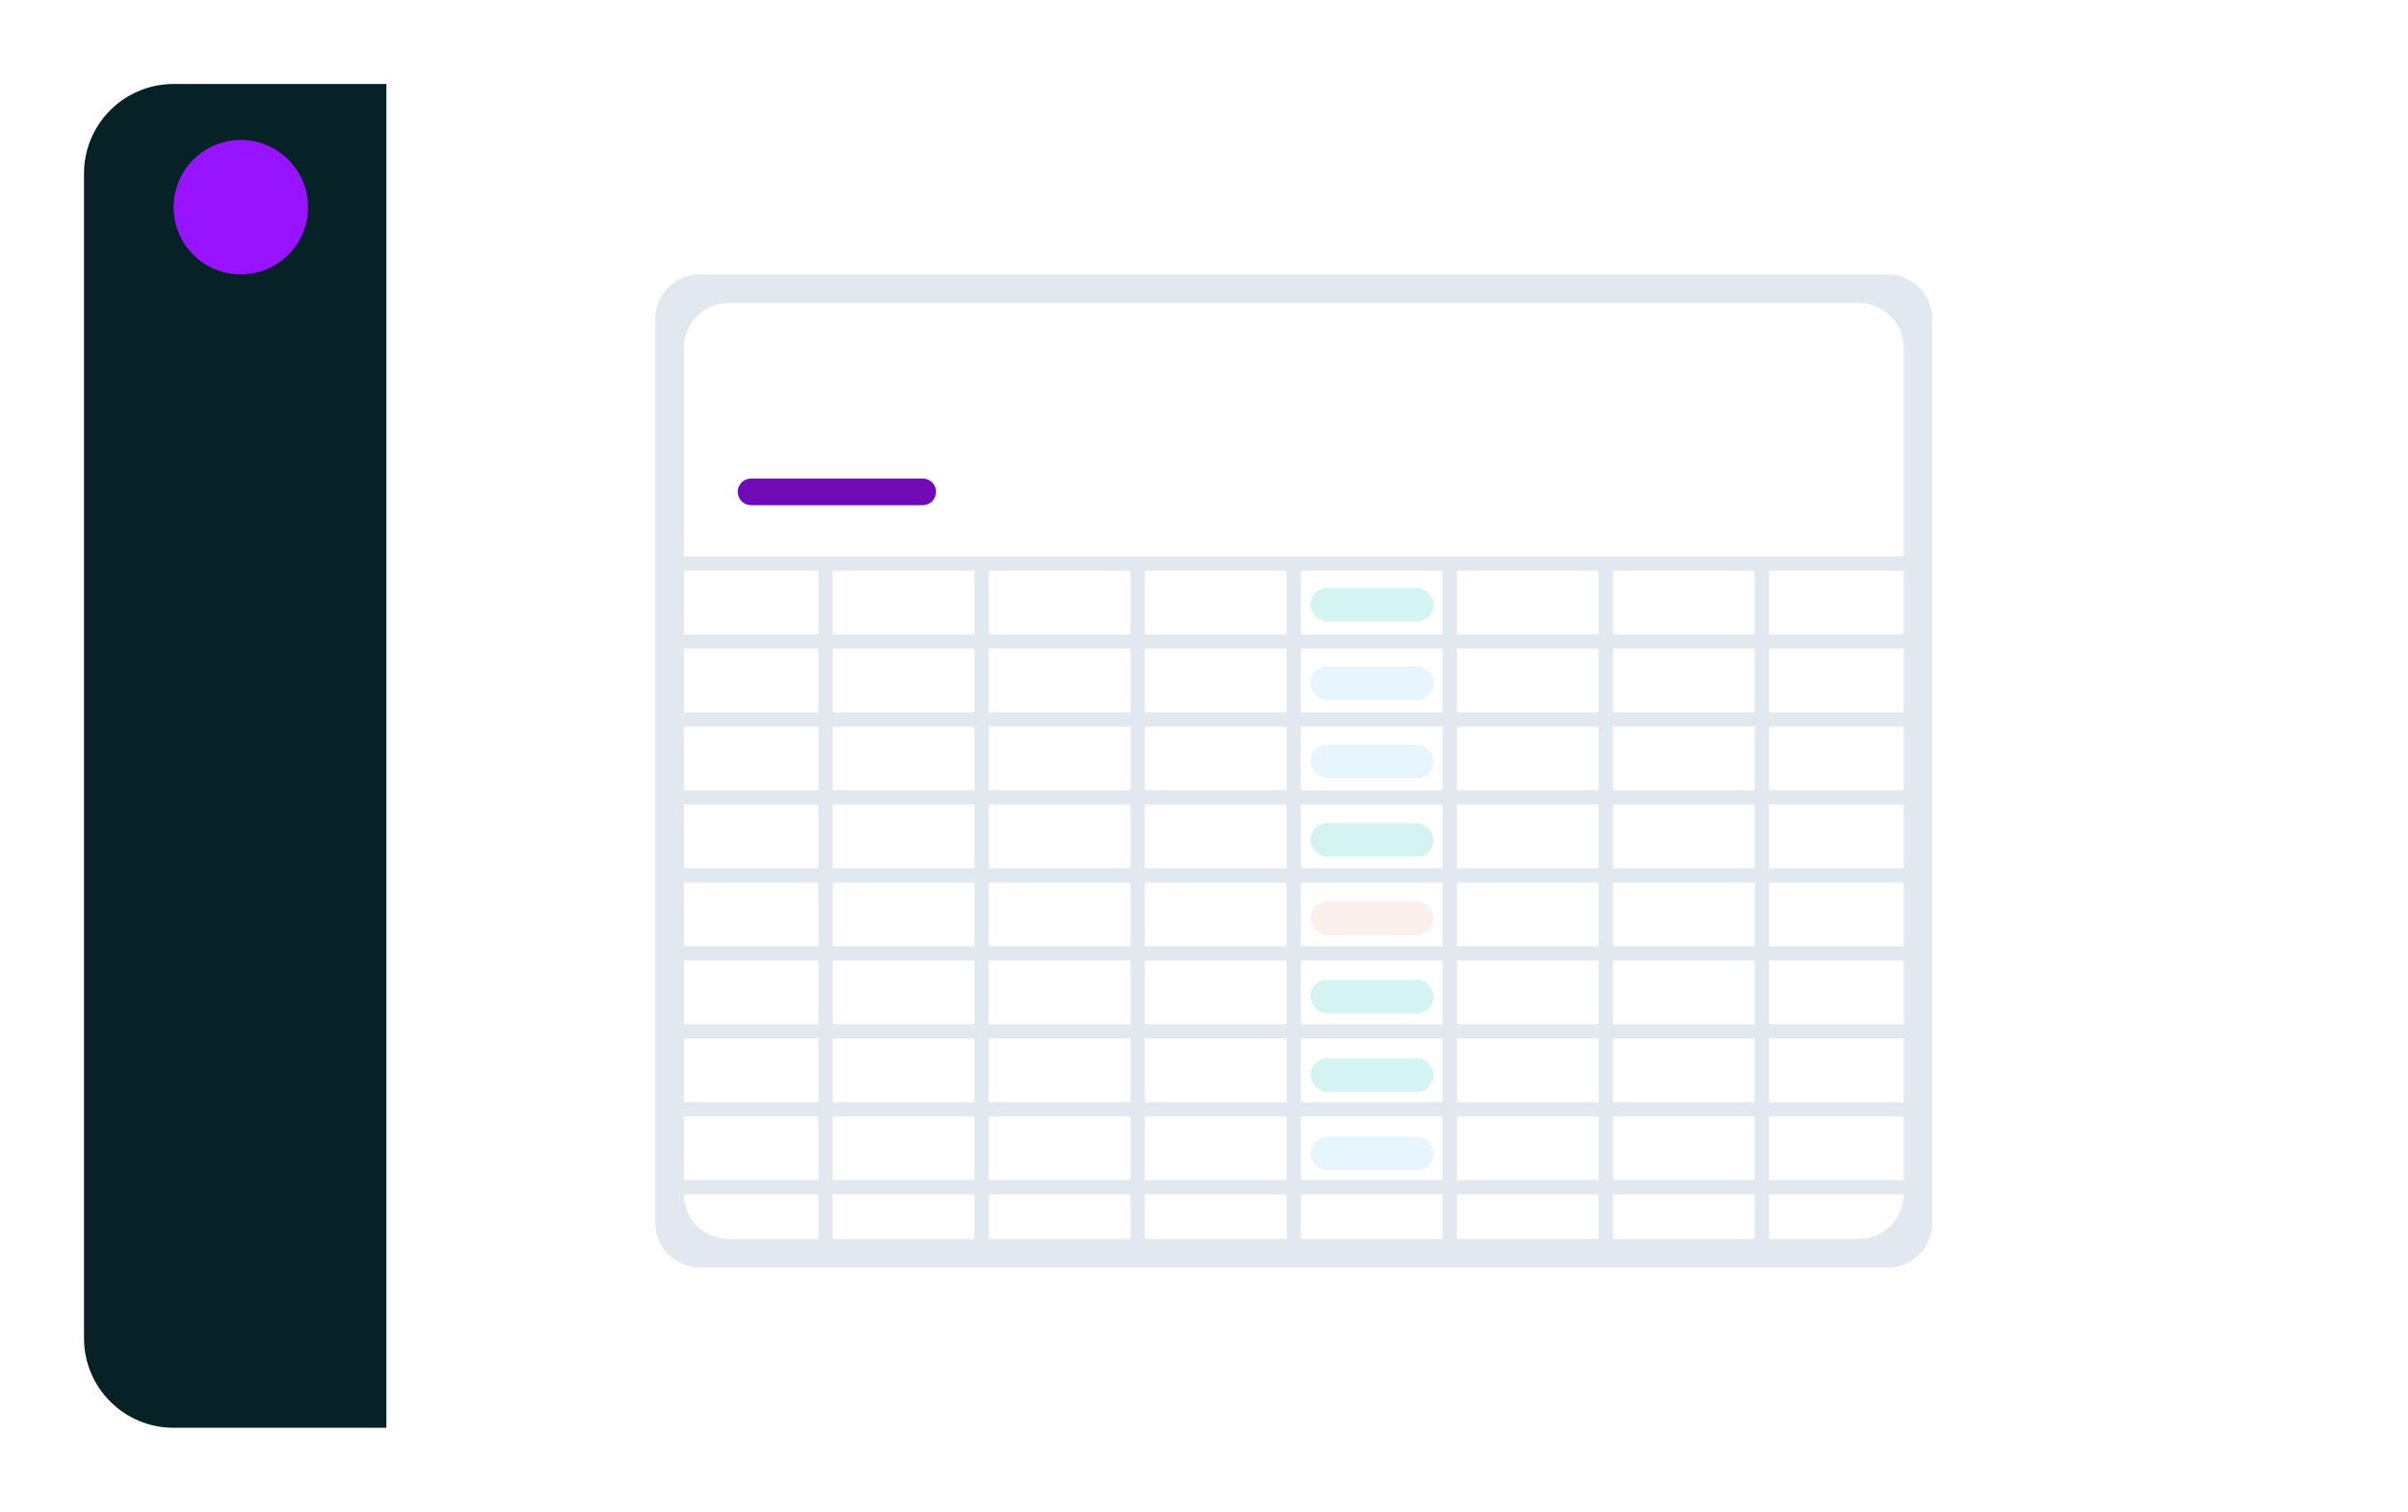 <svg width="430" height="270" viewBox="0 0 430 270" fill="none" xmlns="http://www.w3.org/2000/svg">
<g filter="url(#filter0_d_16_1259)">
<rect x="15" y="15" width="400" height="240" rx="16" fill="white"/>
</g>
<path d="M15 31C15 22.163 22.163 15 31 15H69V255H31C22.163 255 15 247.837 15 239V31Z" fill="#072227"/>
<circle cx="43" cy="37" r="12" fill="#9813FF"/>
<path d="M345.059 218.39C345.059 222.808 341.477 226.39 337.059 226.39H125C120.582 226.39 117 222.808 117 218.39V57C117 52.582 120.582 49 125 49H337.059C341.477 49 345.059 52.582 345.059 57V218.39ZM122.12 213.267C122.12 217.686 125.702 221.267 130.12 221.267H331.943C336.361 221.267 339.943 217.686 339.943 213.267V62.123C339.943 57.704 336.361 54.123 331.943 54.123H130.12C125.702 54.123 122.12 57.704 122.12 62.123V213.267Z" fill="#E2E8F0"/>
<path d="M119.547 100.65C119.547 99.943 120.12 99.369 120.828 99.369H341.204C341.911 99.369 342.485 99.943 342.485 100.65C342.485 101.358 341.911 101.931 341.204 101.931H120.828C120.12 101.931 119.547 101.358 119.547 100.65Z" fill="#E2E8F0"/>
<path d="M119.547 114.572C119.547 113.864 120.12 113.291 120.827 113.291H341.205C341.912 113.291 342.485 113.864 342.485 114.572C342.485 115.279 341.912 115.852 341.205 115.852H120.827C120.12 115.852 119.547 115.279 119.547 114.572Z" fill="#E2E8F0"/>
<path d="M119.547 128.499C119.547 127.792 120.12 127.218 120.828 127.218H341.204C341.911 127.218 342.485 127.792 342.485 128.499C342.485 129.207 341.911 129.78 341.204 129.78H120.828C120.12 129.78 119.547 129.207 119.547 128.499Z" fill="#E2E8F0"/>
<path d="M119.547 142.422C119.547 141.714 120.12 141.14 120.828 141.14H341.204C341.911 141.14 342.485 141.714 342.485 142.422C342.485 143.129 341.911 143.703 341.204 143.703H120.828C120.12 143.703 119.547 143.129 119.547 142.422Z" fill="#E2E8F0"/>
<path d="M119.547 156.348C119.547 155.641 120.12 155.067 120.828 155.067H341.204C341.911 155.067 342.485 155.641 342.485 156.348C342.485 157.056 341.911 157.629 341.204 157.629H120.828C120.12 157.629 119.547 157.056 119.547 156.348Z" fill="#E2E8F0"/>
<path d="M119.547 170.274C119.547 169.567 120.12 168.994 120.827 168.994H341.205C341.912 168.994 342.485 169.567 342.485 170.274C342.485 170.981 341.912 171.555 341.205 171.555H120.827C120.12 171.555 119.547 170.981 119.547 170.274Z" fill="#E2E8F0"/>
<path d="M119.547 184.193C119.547 183.485 120.12 182.912 120.828 182.912H341.204C341.911 182.912 342.485 183.485 342.485 184.193C342.485 184.901 341.911 185.474 341.204 185.474H120.828C120.12 185.474 119.547 184.901 119.547 184.193Z" fill="#E2E8F0"/>
<path d="M119.547 198.124C119.547 197.416 120.12 196.843 120.827 196.843H341.205C341.912 196.843 342.485 197.416 342.485 198.124C342.485 198.831 341.912 199.404 341.205 199.404H120.827C120.12 199.404 119.547 198.831 119.547 198.124Z" fill="#E2E8F0"/>
<path d="M119.547 212.042C119.547 211.335 120.12 210.761 120.828 210.761H341.204C341.911 210.761 342.485 211.335 342.485 212.042C342.485 212.75 341.911 213.323 341.204 213.323H120.828C120.12 213.323 119.547 212.75 119.547 212.042Z" fill="#E2E8F0"/>
<path d="M341 102.5C341 101.672 341.672 101 342.5 101C343.328 101 344 101.672 344 102.5V203.5C344 204.328 343.328 205 342.5 205C341.672 205 341 204.328 341 203.5V102.5Z" fill="#E2E8F0"/>
<path d="M313.342 101.93C313.342 101.223 313.915 100.649 314.623 100.649C315.331 100.649 315.904 101.223 315.904 101.93V222.549C315.904 223.256 315.331 223.83 314.623 223.83C313.915 223.83 313.342 223.256 313.342 222.549V101.93Z" fill="#E2E8F0"/>
<path d="M285.475 101.93C285.475 101.223 286.048 100.649 286.756 100.649C287.463 100.649 288.037 101.223 288.037 101.93V222.549C288.037 223.256 287.463 223.83 286.756 223.83C286.048 223.83 285.475 223.256 285.475 222.549V101.93Z" fill="#E2E8F0"/>
<path d="M257.612 101.928C257.612 101.222 258.184 100.649 258.89 100.649C259.596 100.649 260.169 101.222 260.169 101.928V222.551C260.169 223.257 259.596 223.83 258.89 223.83C258.184 223.83 257.612 223.257 257.612 222.551V101.928Z" fill="#E2E8F0"/>
<path d="M229.745 101.929C229.745 101.222 230.318 100.649 231.025 100.649C231.732 100.649 232.305 101.222 232.305 101.929V222.55C232.305 223.257 231.732 223.83 231.025 223.83C230.318 223.83 229.745 223.257 229.745 222.55V101.929Z" fill="#E2E8F0"/>
<path d="M201.873 101.929C201.873 101.222 202.446 100.649 203.153 100.649C203.86 100.649 204.433 101.222 204.433 101.929V222.55C204.433 223.257 203.86 223.83 203.153 223.83C202.446 223.83 201.873 223.257 201.873 222.55V101.929Z" fill="#E2E8F0"/>
<path d="M174.006 101.929C174.006 101.222 174.579 100.649 175.286 100.649C175.993 100.649 176.566 101.222 176.566 101.929V222.55C176.566 223.257 175.993 223.83 175.286 223.83C174.579 223.83 174.006 223.257 174.006 222.55V101.929Z" fill="#E2E8F0"/>
<path d="M146.138 101.93C146.138 101.223 146.712 100.649 147.419 100.649C148.127 100.649 148.701 101.223 148.701 101.93V222.549C148.701 223.256 148.127 223.83 147.419 223.83C146.712 223.83 146.138 223.256 146.138 222.549V101.93Z" fill="#E2E8F0"/>
<path d="M118 102.5C118 101.672 118.672 101 119.5 101C120.328 101 121 101.672 121 102.5V205.5C121 206.328 120.328 207 119.5 207C118.672 207 118 206.328 118 205.5V102.5Z" fill="#E2E8F0"/>
<path d="M131.739 87.845C131.739 86.531 132.805 85.465 134.12 85.465H164.78C166.095 85.465 167.161 86.531 167.161 87.845C167.161 89.16 166.095 90.226 164.78 90.226H134.12C132.805 90.226 131.739 89.16 131.739 87.845Z" fill="#7209B7"/>
<rect x="234" y="105" width="22" height="6" rx="3" fill="#D4F3F3"/>
<rect x="234" y="119" width="22" height="6" rx="3" fill="#E6F5FF"/>
<rect x="234" y="133" width="22" height="6" rx="3" fill="#E6F5FF"/>
<rect x="234" y="147" width="22" height="6" rx="3" fill="#D4F3F3"/>
<rect x="234" y="161" width="22" height="6" rx="3" fill="#FCF0ED"/>
<rect x="234" y="175" width="22" height="6" rx="3" fill="#D4F3F3"/>
<rect x="234" y="189" width="22" height="6" rx="3" fill="#D4F3F3"/>
<rect x="234" y="203" width="22" height="6" rx="3" fill="#E6F5FF"/>
<defs>
<filter id="filter0_d_16_1259" x="0" y="0" width="430" height="270" filterUnits="userSpaceOnUse" color-interpolation-filters="sRGB">
<feFlood flood-opacity="0" result="BackgroundImageFix"/>
<feColorMatrix in="SourceAlpha" type="matrix" values="0 0 0 0 0 0 0 0 0 0 0 0 0 0 0 0 0 0 127 0" result="hardAlpha"/>
<feMorphology radius="5" operator="erode" in="SourceAlpha" result="effect1_dropShadow_16_1259"/>
<feOffset/>
<feGaussianBlur stdDeviation="10"/>
<feComposite in2="hardAlpha" operator="out"/>
<feColorMatrix type="matrix" values="0 0 0 0 0 0 0 0 0 0 0 0 0 0 0 0 0 0 0.1 0"/>
<feBlend mode="normal" in2="BackgroundImageFix" result="effect1_dropShadow_16_1259"/>
<feBlend mode="normal" in="SourceGraphic" in2="effect1_dropShadow_16_1259" result="shape"/>
</filter>
</defs>
</svg>
